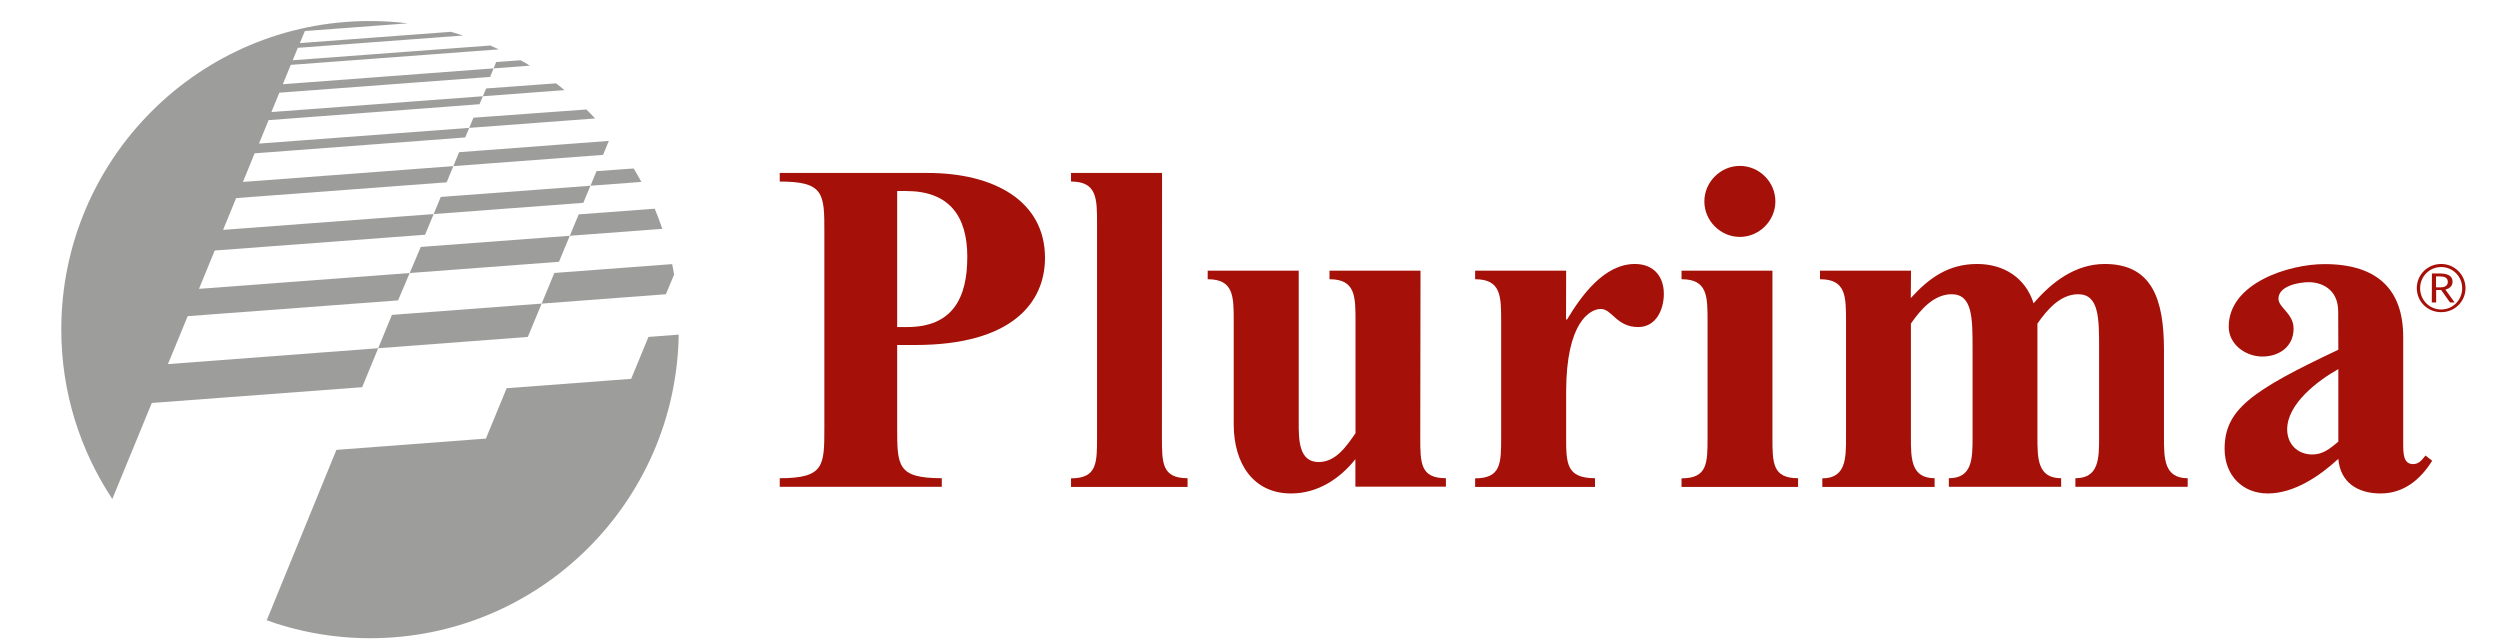 <?xml version="1.0" encoding="UTF-8"?>
<!-- Generator: Adobe Illustrator 23.1.1, SVG Export Plug-In . SVG Version: 6.00 Build 0)  -->
<svg version="1.1" xmlns="http://www.w3.org/2000/svg" xmlns:xlink="http://www.w3.org/1999/xlink" x="0px" y="0px" viewBox="0 0 195 50" enable-background="new 0 0 195 50" xml:space="preserve">
<g id="Livello_2">
	<rect fill="#FFFFFF" width="195" height="50"/>
</g>
<g id="Livello_1">
	<g>
		<g>
			<defs>
				<rect id="SVGID_1_" x="4.77" y="1.65" width="187.53" height="48.12"/>
			</defs>
			<clipPath id="SVGID_2_">
				<use xlink:href="#SVGID_1_" overflow="visible"/>
			</clipPath>
			<path clip-path="url(#SVGID_2_)" fill="#9D9D9C" d="M20.81,48.37l5.43-13.28l11.66-0.88l1.62-3.93l9.71-0.73l1.35-3.27l2.36-0.18     c-0.21,13.11-10.9,23.68-24.06,23.68c-2.96,0-5.8-0.54-8.41-1.52L20.81,48.37z"/>
		</g>
		<g>
			<defs>
				<rect id="SVGID_3_" x="4.77" y="1.65" width="187.53" height="48.12"/>
			</defs>
			<clipPath id="SVGID_4_">
				<use xlink:href="#SVGID_3_" overflow="visible"/>
			</clipPath>
			<path clip-path="url(#SVGID_4_)" fill="#9D9D9C" d="M35.2,2.49c0.32,0.09,0.61,0.18,0.92,0.28L23.23,3.73l-0.4,0.97l15.41-1.15     c0.22,0.1,0.45,0.2,0.67,0.3L22.68,5.06l-0.62,1.51l19.27-1.45c-0.24-0.15-0.48-0.29-0.72-0.42l-1.91,0.14L38.23,6L21.79,7.23     l-0.62,1.51l22.86-1.71c-0.22-0.18-0.43-0.36-0.66-0.53L37.92,6.9L37.4,8.13L20.95,9.37L20.2,11.2l26.22-1.96     C46.2,9,45.97,8.77,45.74,8.54l-8.81,0.64l-0.64,1.54l-16.43,1.24l-0.91,2.23l28.09-2.11l0.45-1.09l-11.68,0.88l-0.97,2.35     l-16.42,1.23l-1.02,2.48l28.1-2.11l1.03-2.47l2.9-0.21c0.21,0.35,0.4,0.7,0.6,1.05l-15.65,1.17l-1.22,2.94l-0.01,0.01l-16.4,1.23     l-1.23,2.99l28.08-2.11l1.54-3.7l5.93-0.44c0.22,0.52,0.41,1.04,0.59,1.57l-18.84,1.41l-1.77,4.17l-16.41,1.23l-1.54,3.74     l28.07-2.12l2.07-4.99l9.19-0.69c0.06,0.27,0.1,0.55,0.15,0.82l-0.64,1.53l-21.37,1.61l-2.32,5.64l-16.41,1.23l-3.08,7.49     c-2.51-3.8-3.98-8.32-3.98-13.22c0-13.29,10.77-24.06,24.06-24.06c0.99,0,1.99,0.06,2.96,0.18l-8.02,0.6l-0.39,0.94l11.8-0.88     L35.2,2.49L35.2,2.49z"/>
		</g>
		<g>
			<defs>
				<rect id="SVGID_5_" x="4.77" y="1.65" width="187.53" height="48.12"/>
			</defs>
			<clipPath id="SVGID_6_">
				<use xlink:href="#SVGID_5_" overflow="visible"/>
			</clipPath>
			<path clip-path="url(#SVGID_6_)" fill="#A51008" d="M69.98,26.91h1.4c7.54,0,10.13-3.29,10.13-6.8c0-4.4-3.92-6.62-9.17-6.62     H60.82v0.67c3.48,0,3.48,0.96,3.48,3.95v15.23c0,2.99,0,3.96-3.48,3.96v0.67h12.64V37.3c-3.48,0-3.48-0.96-3.48-3.96V26.91z      M69.98,14.9h0.7c3.33,0,4.77,1.92,4.77,5.14c0,3.25-1.18,5.47-4.7,5.47h-0.77V14.9z"/>
		</g>
		<g>
			<defs>
				<rect id="SVGID_7_" x="4.77" y="1.65" width="187.53" height="48.12"/>
			</defs>
			<clipPath id="SVGID_8_">
				<use xlink:href="#SVGID_7_" overflow="visible"/>
			</clipPath>
			<path clip-path="url(#SVGID_8_)" fill="#A51008" d="M90.64,13.49h-7.1v0.67c2.03,0,2.03,1.33,2.03,3.29v16.64     c0,2.03,0,3.22-2.03,3.22v0.67h9.09V37.3c-2,0-2-1.18-2-3.22L90.64,13.49L90.64,13.49z"/>
		</g>
		<g>
			<defs>
				<rect id="SVGID_9_" x="4.77" y="1.65" width="187.53" height="48.12"/>
			</defs>
			<clipPath id="SVGID_10_">
				<use xlink:href="#SVGID_9_" overflow="visible"/>
			</clipPath>
			<path clip-path="url(#SVGID_10_)" fill="#A51008" d="M110.8,21.11h-7.1v0.67c2.03,0,2.03,1.33,2.03,3.29v8.72     c-0.7,1-1.52,2.25-2.88,2.25c-1.55,0-1.55-1.77-1.55-3.07V21.11h-7.1v0.67c2.03,0,2.03,1.33,2.03,3.29v8.02     c0,3.1,1.55,5.4,4.47,5.4c2.11,0,3.81-1.18,4.95-2.59l0.07-0.08v2.14h7.06V37.3c-2,0-2-1.18-2-3.22L110.8,21.11L110.8,21.11z"/>
		</g>
		<g>
			<defs>
				<rect id="SVGID_11_" x="4.77" y="1.65" width="187.53" height="48.12"/>
			</defs>
			<clipPath id="SVGID_12_">
				<use xlink:href="#SVGID_11_" overflow="visible"/>
			</clipPath>
			<path clip-path="url(#SVGID_12_)" fill="#A51008" d="M122.16,21.11h-7.1v0.67c2.03,0,2.03,1.33,2.03,3.29v9.02     c0,2.03,0,3.22-2.03,3.22v0.67h9.35V37.3c-2.25,0-2.25-1.18-2.25-3.22v-3.51c0-5.47,1.88-6.47,2.7-6.47     c0.89,0,1.22,1.41,2.92,1.41c1.4,0,2-1.37,2-2.59c0-1.37-0.81-2.33-2.26-2.33c-2.4,0-4.18,2.48-5.29,4.33h-0.08L122.16,21.11     L122.16,21.11z"/>
		</g>
		<g>
			<defs>
				<rect id="SVGID_13_" x="4.77" y="1.65" width="187.53" height="48.12"/>
			</defs>
			<clipPath id="SVGID_14_">
				<use xlink:href="#SVGID_13_" overflow="visible"/>
			</clipPath>
			<path clip-path="url(#SVGID_14_)" fill="#A51008" d="M132.94,15.71c0,1.52,1.26,2.77,2.77,2.77s2.77-1.26,2.77-2.77     c0-1.52-1.26-2.77-2.77-2.77C134.2,12.94,132.94,14.2,132.94,15.71 M138.26,21.11h-7.1v0.67c2.03,0,2.03,1.33,2.03,3.29v9.02     c0,2.03,0,3.22-2.03,3.22v0.67h9.09V37.3c-2,0-2-1.18-2-3.22V21.11z"/>
		</g>
		<g>
			<defs>
				<rect id="SVGID_15_" x="4.77" y="1.65" width="187.53" height="48.12"/>
			</defs>
			<clipPath id="SVGID_16_">
				<use xlink:href="#SVGID_15_" overflow="visible"/>
			</clipPath>
			<path clip-path="url(#SVGID_16_)" fill="#A51008" d="M149.06,21.11h-7.1v0.67c2.03,0,2.03,1.33,2.03,3.29v9.02     c0,1.66,0,3.22-1.85,3.22v0.67h8.76V37.3c-1.85,0-1.85-1.55-1.85-3.22v-8.84c0.74-1.07,1.78-2.29,3.18-2.29     c1.63,0,1.63,1.88,1.63,4.25v6.88c0,1.66,0,3.22-1.85,3.22v0.67h8.76V37.3c-1.85,0-1.85-1.55-1.85-3.22v-8.84     c0.74-1.07,1.78-2.29,3.18-2.29c1.63,0,1.63,1.88,1.63,4.25v6.88c0,1.66,0,3.22-1.85,3.22v0.67h8.76v-0.67     c-1.85,0-1.85-1.55-1.85-3.22v-6.76c0-3.92-0.89-6.73-4.62-6.73c-2.29,0-4.14,1.41-5.55,3.07c-0.63-2-2.33-3.07-4.4-3.07     c-2.26,0-3.77,1.11-5.18,2.66L149.06,21.11L149.06,21.11z"/>
		</g>
		<g>
			<defs>
				<rect id="SVGID_17_" x="4.77" y="1.65" width="187.53" height="48.12"/>
			</defs>
			<clipPath id="SVGID_18_">
				<use xlink:href="#SVGID_17_" overflow="visible"/>
			</clipPath>
			<path clip-path="url(#SVGID_18_)" fill="#A51008" d="M182.39,34.45c-0.63,0.52-1.18,1-2.03,1c-1.15,0-1.96-0.81-1.96-1.96     c0-2,2.4-3.81,3.99-4.7V34.45z M182.39,27.28c-6.84,3.22-8.87,4.7-8.87,7.73c0,2.11,1.44,3.48,3.36,3.48     c2.07,0,4.07-1.37,5.51-2.7c0.15,1.85,1.52,2.7,3.29,2.7c1.81,0,3.1-1.07,4.03-2.55l-0.52-0.41c-0.26,0.33-0.52,0.67-0.96,0.67     c-0.78,0-0.78-0.81-0.78-1.7v-8.21c0-3.62-1.92-5.69-6.14-5.69c-2.77,0-7.47,1.48-7.47,4.88c0,1.4,1.33,2.33,2.62,2.33     c1.33,0,2.44-0.78,2.44-2.18c0-1.18-1.18-1.63-1.18-2.33c0-1,1.59-1.29,2.37-1.29c0.96,0,2.29,0.52,2.29,2.29L182.39,27.28     L182.39,27.28z"/>
		</g>
		<g>
			<defs>
				<rect id="SVGID_19_" x="4.77" y="1.65" width="187.53" height="48.12"/>
			</defs>
			<clipPath id="SVGID_20_">
				<use xlink:href="#SVGID_19_" overflow="visible"/>
			</clipPath>
			<path clip-path="url(#SVGID_20_)" fill="#A51008" d="M189.68,23.59h0.34v-0.97h0.39l0.69,0.97h0.36l-0.72-1     c0.22-0.06,0.56-0.21,0.56-0.62c0-0.18-0.07-0.34-0.21-0.45c-0.15-0.11-0.37-0.19-0.79-0.19h-0.61L189.68,23.59L189.68,23.59z      M190.01,21.56h0.27c0.37,0,0.65,0.08,0.65,0.43c0,0.25-0.19,0.42-0.53,0.42h-0.39V21.56z M190.41,20.59     c-1.06,0-1.9,0.84-1.9,1.88c0,1.05,0.84,1.88,1.9,1.88c1.06,0,1.9-0.83,1.9-1.88C192.3,21.43,191.46,20.59,190.41,20.59     L190.41,20.59z M190.41,20.83c0.91,0,1.64,0.73,1.64,1.65c0,0.92-0.72,1.66-1.64,1.66c-0.91,0-1.64-0.73-1.64-1.66     C188.77,21.56,189.5,20.83,190.41,20.83C190.41,20.83,190.41,20.83,190.41,20.83z"/>
		</g>
	</g>
</g>
</svg>